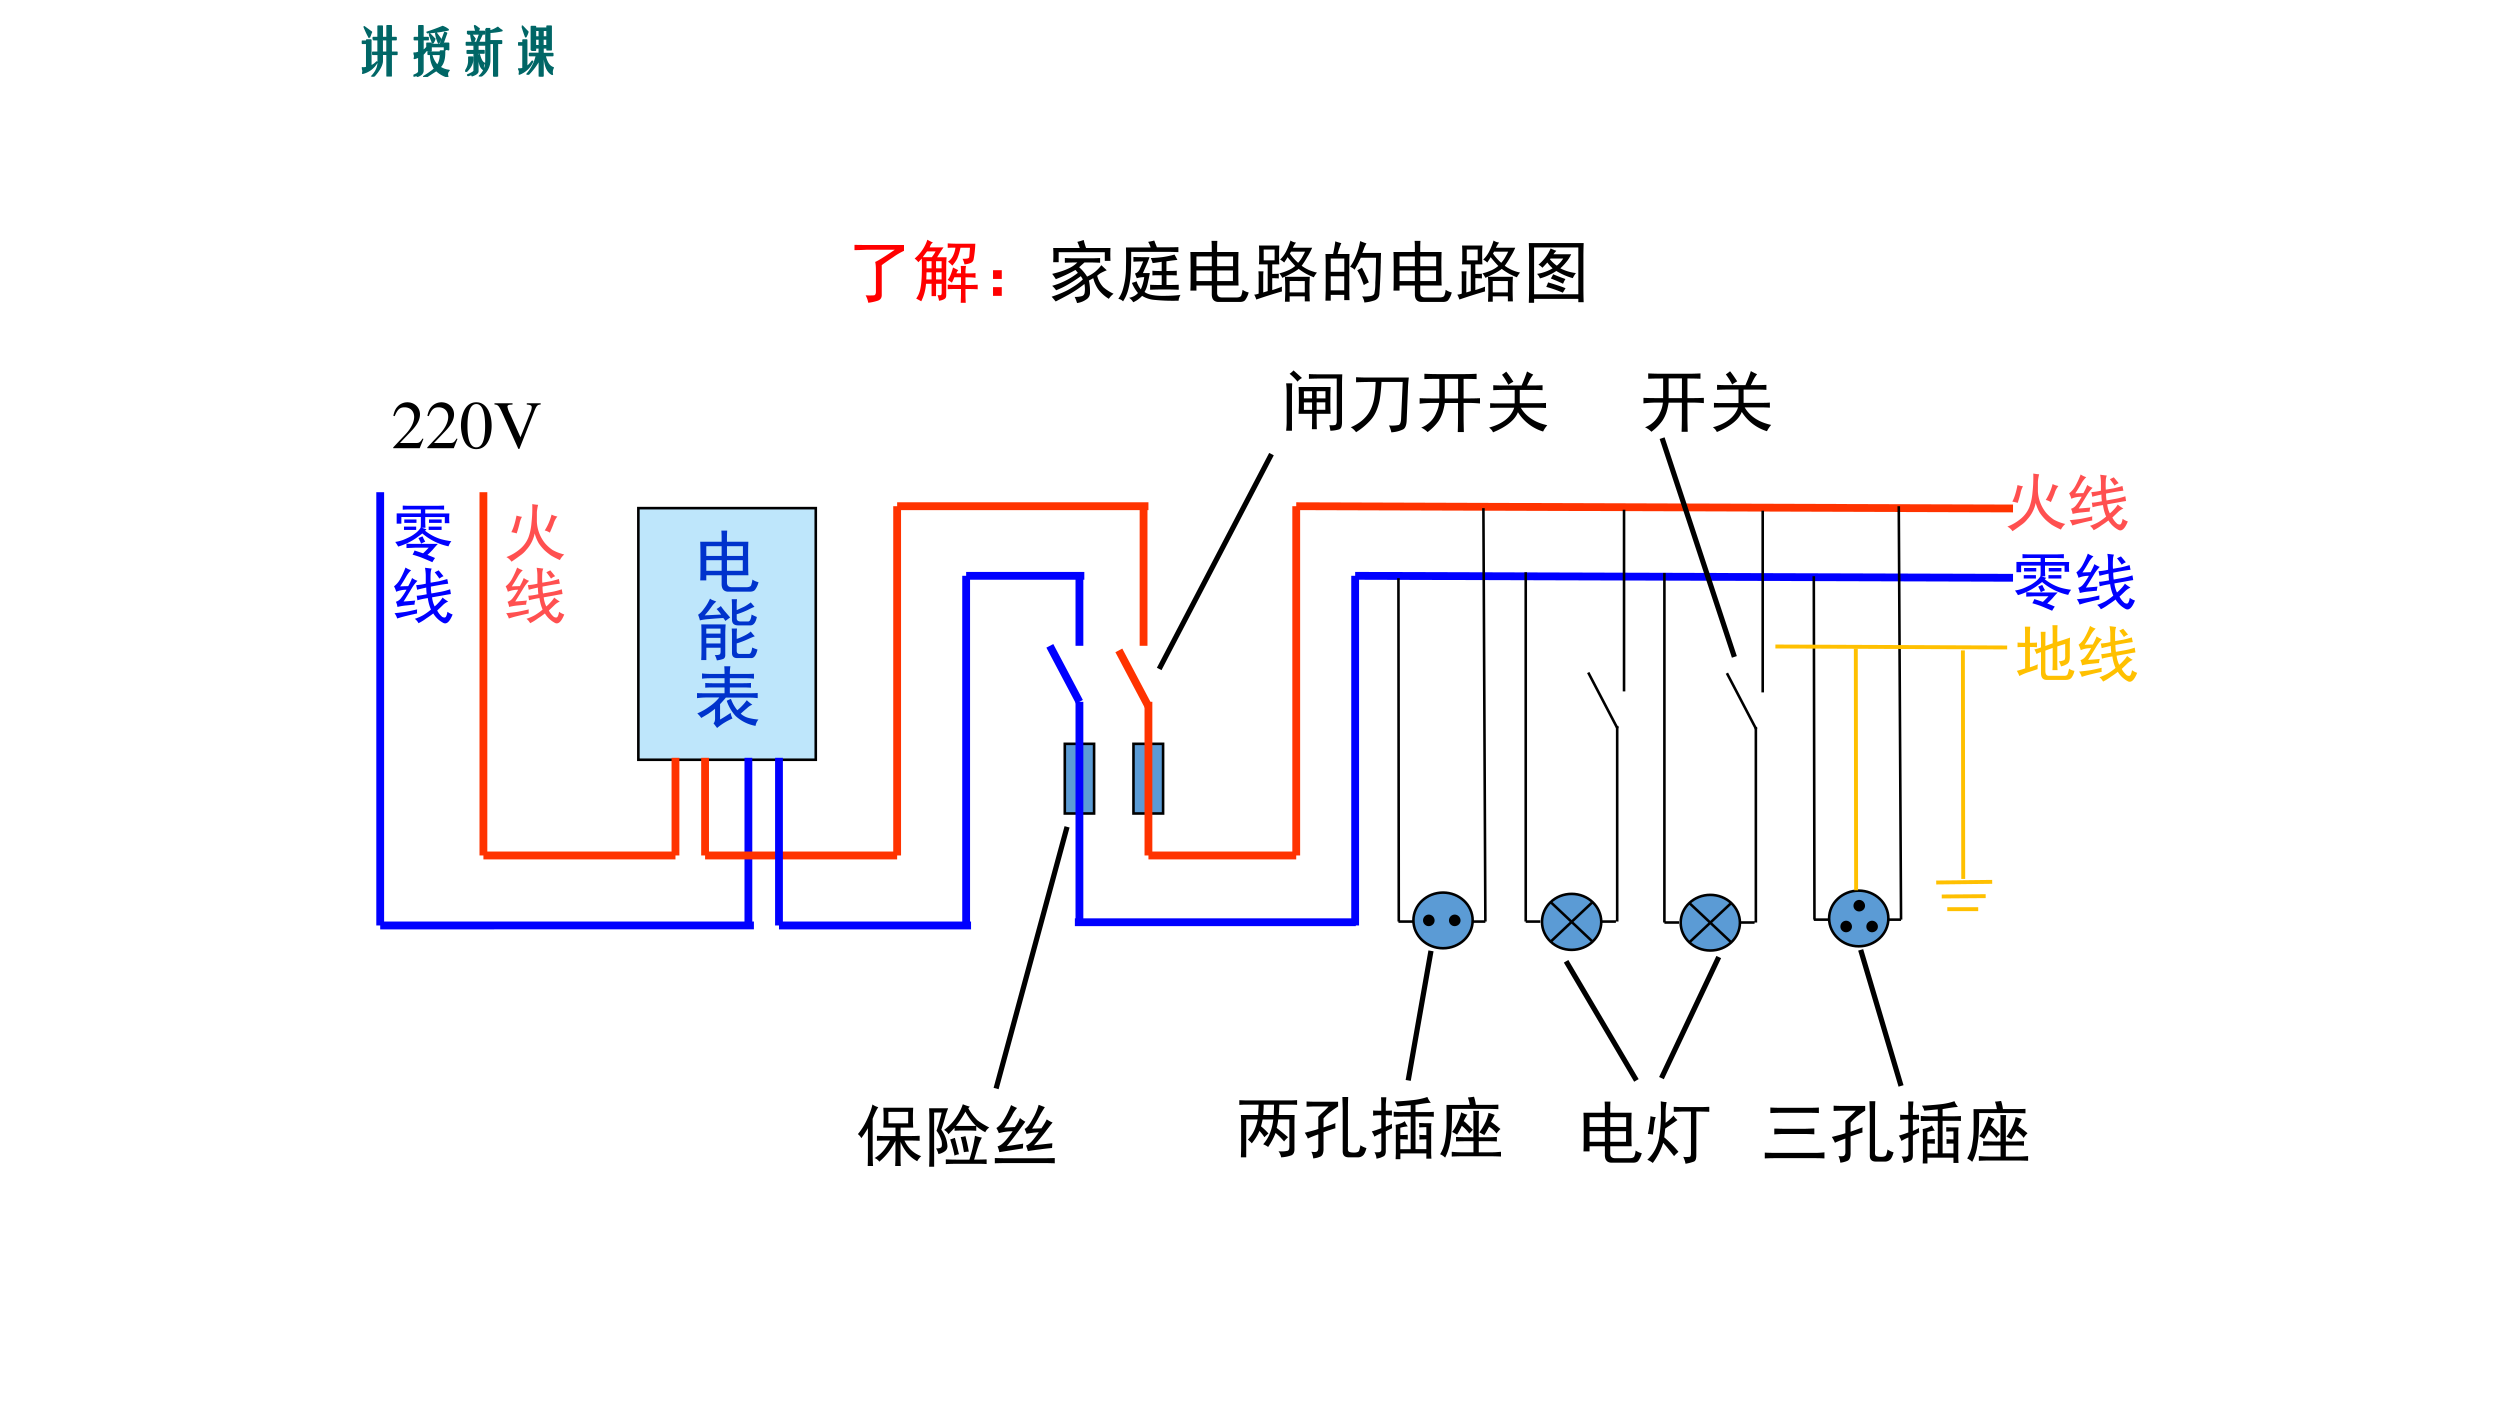 <svg xmlns="http://www.w3.org/2000/svg" xmlns:xlink="http://www.w3.org/1999/xlink" width="1280" height="720" viewBox="0 0 960 540"><rect x="0" y="0" width="960" height="540" fill="#333333" stroke="none"/><g data-name="P"><clipPath id="a"><path fill-rule="evenodd" d="M0 540h960V0H0Z"/></clipPath><g clip-path="url(#a)"><path fill="#fff" fill-rule="evenodd" d="M0 540h960V0H0Z"/></g></g><path fill="none" stroke="#00f" stroke-linejoin="round" stroke-width="3" d="M146 189v166.37" data-name="P"/><path fill="none" stroke="#f30" stroke-linejoin="round" stroke-width="3" d="M185.63 189v139.5" data-name="P"/><g data-name="P"><path fill="#bee6fb" fill-rule="evenodd" d="M245.13 291.75h68.125v-96.625H245.13Z"/><path fill="none" stroke="#000" stroke-miterlimit="8" d="M245.13 291.75h68.125v-96.625H245.13Z"/></g><path fill="none" stroke="#f30" stroke-linejoin="round" stroke-width="3" d="M185.63 328.5h73.75" data-name="P"/><path fill="none" stroke="#00f" stroke-linejoin="round" stroke-width="3" d="m146 355.38 143.5-.01M287.38 291v64.37" data-name="P"/><path fill="none" stroke="#f30" stroke-linejoin="round" stroke-width="3" d="M259.38 291v37.5M270.75 291v37.5M270.75 328.5h73.75M344.5 194.38V328.5M344.5 194.38H441" data-name="P"/><path fill="none" stroke="#00f" stroke-linejoin="round" stroke-width="3" d="M299.13 291v64.37M299.13 355.38h73.75M371 221.12v134.25M371 221.12l45.38.01M414.5 221.12V248" data-name="P"/><path fill="none" stroke="#f30" stroke-linejoin="round" stroke-width="3" d="M439.13 194.38V248" data-name="P"/><g data-name="P"><path fill="#5b9bd5" fill-rule="evenodd" d="M408.88 312.38h11.25v-26.75h-11.25Z"/><path fill="none" stroke="#000" stroke-miterlimit="8" d="M408.88 312.38h11.25v-26.75h-11.25Z"/></g><g data-name="P"><path fill="#5b9bd5" fill-rule="evenodd" d="M435.25 312.38h11.375v-26.75H435.25Z"/><path fill="none" stroke="#000" stroke-miterlimit="8" d="M435.25 312.38h11.375v-26.75H435.25Z"/></g><path fill="none" stroke="#00f" stroke-linejoin="round" stroke-width="3" d="M414.5 269.5v85.87" data-name="P"/><path fill="none" stroke="#f30" stroke-linejoin="round" stroke-width="3" d="M441 269.5v59" data-name="P"/><path fill="none" stroke="#00f" stroke-linejoin="round" stroke-width="3" d="M412.75 354.13h107.88" data-name="P"/><path fill="none" stroke="#f30" stroke-linejoin="round" stroke-width="3" d="M441 328.5h56.75M497.75 194.38V328.5" data-name="P"/><path fill="none" stroke="#00f" stroke-linejoin="round" stroke-width="3" d="M520.38 221.12v134.25" data-name="P"/><path fill="none" stroke="#f30" stroke-linejoin="round" stroke-width="3" d="m497.75 194.38 275.25.87" data-name="P"/><path fill="none" stroke="#00f" stroke-linejoin="round" stroke-width="3" d="m520.38 221.12 252.62.75" data-name="P"/><path fill="none" stroke="#000" stroke-linejoin="round" d="m537 222 .13 131.87M569.63 195.13l.75 158.74M564.75 353.88h5.63M537 353.88h5.63" data-name="P"/><g data-name="P"><path fill="#5b9bd5" fill-rule="evenodd" d="M542.75 353.44c0-5.91 5.09-10.69 11.38-10.69 6.28 0 11.37 4.78 11.37 10.69 0 5.9-5.09 10.69-11.37 10.69-6.29 0-11.38-4.79-11.38-10.69Z"/><path fill="none" stroke="#000" stroke-linejoin="round" d="M542.75 353.44c0-5.91 5.09-10.69 11.38-10.69 6.28 0 11.37 4.78 11.37 10.69 0 5.9-5.09 10.69-11.37 10.69-6.29 0-11.38-4.79-11.38-10.69Z"/></g><path fill="none" stroke="#000" stroke-linejoin="round" d="M585.88 219.75v134.12M623.63 195.75v69.75M621 278.75v75.13M585.88 353.88h5.62M614.88 353.88h5.62" data-name="P"/><g data-name="P"><path fill="#5b9bd5" fill-rule="evenodd" d="M592.13 354c0-5.94 5.09-10.75 11.37-10.75 6.28 0 11.38 4.81 11.38 10.75s-5.1 10.75-11.38 10.75c-6.28 0-11.37-4.81-11.37-10.75Z"/><path fill="none" stroke="#000" stroke-linejoin="round" d="m595.46 346.4 16.08 15.2m0-15.2-16.08 15.2M592.13 354c0-5.94 5.09-10.75 11.37-10.75 6.28 0 11.38 4.81 11.38 10.75s-5.1 10.75-11.38 10.75c-6.28 0-11.37-4.81-11.37-10.75Z"/></g><path fill="none" stroke="#00f" stroke-linejoin="round" stroke-width="3" d="M414.5 269.5 403.13 248" data-name="P"/><path fill="none" stroke="#f30" stroke-linejoin="round" stroke-width="3" d="m441 271.25-11.37-21.5" data-name="P"/><path fill="none" stroke="#000" stroke-linejoin="round" d="m621.13 279.75-11.25-21.5" data-name="P"/><g data-name="P"><symbol id="b"><path d="M.055.111A.056.056 0 0 1 0 .054C0 .025.025 0 .054 0c.031 0 .057.024.057.054a.057.057 0 0 1-.056.057Z"/></symbol><use xlink:href="#b" transform="matrix(39.984 0 0 -39.984 546.449 355.64)"/><use xlink:href="#b" transform="matrix(39.984 0 0 -39.984 556.409 355.64)"/><symbol id="c"><path d="M-2147483500-2147483500Z"/></symbol><use xlink:href="#c" transform="matrix(39.984 0 0 -39.984 85864980000 -85864980000)"/></g><g data-name="P"><symbol id="d"><path d="M.73.852V.766A.98.98 0 0 1 .57.672 3.396 3.396 0 0 1 .402.555V.109C.4.065.376.038.332.027A.709.709 0 0 0 .203 0a.351.351 0 0 1-.039.11.922.922 0 0 1 .125 0c.018.005.027.023.027.054v.313c0 .06-.004.101-.011.125.044.018.14.078.289.18H.18A4.322 4.322 0 0 0 0 .776v.078L.14.852h.59Z"/></symbol><symbol id="e"><path d="M.27.887C.249.877.233.853.223.817h.203A2.931 2.931 0 0 1 .332.671h.14A1.57 1.57 0 0 1 .466.516V.113c0-.031-.01-.05-.028-.058A.198.198 0 0 0 .36.03a.425.425 0 0 1-.023.082h.047c.01.003.015.016.015.04V.28H.316V.098H.25V.28H.168a.688.688 0 0 0-.07-.258 1.933 1.933 0 0 1-.075.04C.05.099.07.143.082.195.095.25.102.32.105.402c.003.084.003.167 0 .25a1.34 1.34 0 0 0-.05-.054A.272.272 0 0 1 0 .652.605.605 0 0 1 .188.93.758.758 0 0 1 .27.888M.645.48A.084.084 0 0 1 .617.434h.067A.96.96 0 0 1 .68.543h.078A.552.552 0 0 1 .75.433h.055c.039 0 .07.002.093.005v-.07a.667.667 0 0 1-.101.007H.75V.262h.027c.05 0 .1.001.153.004V.199a2.9 2.9 0 0 1-.153.004H.75V.137C.75.1.751.055.754 0H.68c.002.055.004.1.004.137v.066H.598A1.93 1.93 0 0 1 .488.2v.067a1.65 1.65 0 0 1 .11-.004h.086v.113H.586A.848.848 0 0 0 .55.297.546.546 0 0 0 .488.34c.019.02.034.048.047.082A.841.841 0 0 1 .566.52L.645.48m.09.086a.304.304 0 0 1-.028.082.43.43 0 0 1 .066.004c.019.003.03.01.032.024.002.013.006.058.011.136h-.14a.824.824 0 0 0-.047-.16.53.53 0 0 0-.074-.105.272.272 0 0 1-.063.058c.029.021.052.047.07.079a.397.397 0 0 1 .04.128C.57.813.532.813.488.81v.066A1.83 1.83 0 0 1 .602.871h.293A1.557 1.557 0 0 0 .87.641.071.071 0 0 0 .824.586a.304.304 0 0 0-.09-.02m-.48.106c.02.026.039.055.055.086H.184A3.268 3.268 0 0 1 .12.672h.133M.398.344v.105H.316V.344h.082m0 .164v.105H.316V.508h.082M.25.344v.105H.176L.172.344H.25m0 .164v.105H.176V.508H.25Z"/></symbol><symbol id="f"><path d="M0 .379h.129V.25H0v.129m0-.25h.129V0H0v.129Z"/></symbol><use xlink:href="#d" fill="red" transform="matrix(26.04 0 0 -26.04 328.124 116.265)"/><use xlink:href="#e" fill="red" transform="matrix(26.04 0 0 -26.04 351.214 116.265)"/><use xlink:href="#f" fill="red" transform="matrix(26.04 0 0 -26.04 381.322 113.62)"/><symbol id="g"><path d="M.484.281a1.66 1.66 0 0 0-.238-.16A7.682 7.682 0 0 0 .06.023C.038.05.019.073 0 .093.128.136.228.18.3.228a.806.806 0 0 1 .16.12.366.366 0 0 1-.03.048A2.152 2.152 0 0 0 .215.258a1.147 1.147 0 0 0-.149-.07.368.368 0 0 1-.058.066 1.08 1.08 0 0 1 .379.191L.352.488a2.203 2.203 0 0 0-.29-.136.71.71 0 0 1-.054.078c.107.026.189.053.246.082a.43.43 0 0 1 .125.086H.324C.288.598.244.596.195.594v.07C.245.661.288.66.325.66H.59c.034 0 .075.001.125.004v-.07C.665.596.624.598.59.598H.484a9.485 9.485 0 0 1-.078-.07A.622.622 0 0 0 .523.39a.506.506 0 0 1 .21.168l.08-.075A.817.817 0 0 1 .73.445.263.263 0 0 1 .672.402a.374.374 0 0 1 .09-.168.616.616 0 0 1 .152-.097.275.275 0 0 1-.07-.075.552.552 0 0 0-.16.145.51.51 0 0 0-.07.16A.755.755 0 0 0 .55.332.764.764 0 0 0 .566.156.115.115 0 0 0 .508.051.302.302 0 0 0 .375 0 .588.588 0 0 1 .34.09a.38.38 0 0 1 .105.012c.026.007.04.027.043.058a.39.39 0 0 1-.004.121M.473.93A.97.97 0 0 1 .508.812h.36a1.697 1.697 0 0 1 0-.19H.784V.75h-.68V.602H.023a1.781 1.781 0 0 1 0 .21h.391a.588.588 0 0 1-.035.09.803.803 0 0 1 .094.028Z"/></symbol><symbol id="h"><path d="M.46.664a1.321 1.321 0 0 0-.042-.11L.363.43h.102A3.566 3.566 0 0 0 .434.28.405.405 0 0 0 .387.152C.43.116.516.096.64.094c.127 0 .22.005.277.015C.898.073.888.044.891.023a2.7 2.7 0 0 0-.36.012.416.416 0 0 0-.18.059A.377.377 0 0 0 .22 0 .218.218 0 0 1 .16.066c.055.01.098.034.13.07a.594.594 0 0 0-.09.15.371.371 0 0 1 .07.023A.343.343 0 0 1 .332.19a.652.652 0 0 1 .05.18.343.343 0 0 1-.109-.016l-.027.07C.275.432.296.45.313.48c.015.032.033.072.054.122C.323.602.275.6.223.598v.07C.27.665.349.664.46.664M.57.81h.136c.052 0 .112 0 .18.003V.739a4.521 4.521 0 0 1-.168.004H.19C.191.568.187.447.18.38a1.105 1.105 0 0 0-.035-.2A.585.585 0 0 0 .07.013.12.12 0 0 1 0 .05c.029.041.05.083.063.125a1.117 1.117 0 0 1 .05.344 5.23 5.23 0 0 1 0 .289h.364A.325.325 0 0 1 .44.89c.026.005.056.011.09.02l.04-.102m.3-.184a2.992 2.992 0 0 1-.16-.02V.461c.073 0 .124.001.152.004v-.07C.835.397.783.398.711.398V.254c.068 0 .128.001.18.004V.184a4.66 4.66 0 0 1-.422 0v.074C.523.255.58.254.64.254v.144c-.068 0-.114 0-.137-.003v.07A1.44 1.44 0 0 1 .64.46v.137a3.3 3.3 0 0 0-.133-.02A1.35 1.35 0 0 1 .48.652C.553.655.616.66.668.668c.055.008.108.02.16.035C.844.677.858.651.871.625Z"/></symbol><symbol id="i"><path d="M.86.143A.31.31 0 0 0 .808.03C.793.012.767.003.73.003H.426C.356 0 .319.035.316.108v.137H.09V.17H0c.003.026.004.115.004.27 0 .153-.001.253-.004.3h.316c0 .07 0 .125-.004.164h.086A2.408 2.408 0 0 1 .395.74H.71A4.625 4.625 0 0 1 .707.499c0-.12.001-.205.004-.254H.395V.139c0-.047.024-.07.074-.07h.207c.041 0 .066.01.074.027a.353.353 0 0 1 .02.086.255.255 0 0 1 .09-.039M.628.311v.156H.395V.311h.234m-.313 0v.156H.09V.311h.226M.63.53v.144H.395V.53h.234m-.313 0v.144H.09V.53h.226Z"/></symbol><symbol id="j"><path d="M.41.152a7.267 7.267 0 0 1-.379-.12A.327.327 0 0 1 0 .104a.226.226 0 0 1 .066.016v.246c0 .021 0 .048-.004.082h.075A.989.989 0 0 1 .133.348V.137c.018.005.04.011.066.02V.55H.07c.003.026.004.071.004.136C.074.756.073.802.07.829h.301a1.757 1.757 0 0 1-.004-.14C.367.625.368.579.371.55H.266V.41c.03 0 .063 0 .097.003v-.07a1.275 1.275 0 0 1-.097.004V.172c.023.005.071.022.144.05a.316.316 0 0 1 0-.07m.207.72A.367.367 0 0 1 .57.796h.285a.927.927 0 0 0-.074-.14A1.16 1.16 0 0 0 .7.53.568.568 0 0 1 .926.43.41.41 0 0 1 .879.36C.848.371.81.39.769.41a.947.947 0 0 0-.113.074.695.695 0 0 0-.113-.07A2.005 2.005 0 0 0 .414.352a.263.263 0 0 1-.043.066c.034.008.073.02.117.039a.438.438 0 0 1 .117.07 2.005 2.005 0 0 0-.113.13.824.824 0 0 0-.05-.079.263.263 0 0 1-.06.043.455.455 0 0 1 .087.117c.028.055.05.11.066.164a.19.19 0 0 1 .082-.03M.82.366a2.747 2.747 0 0 1-.004-.18C.816.104.818.044.82.005H.746v.074H.523V0h-.07a3.413 3.413 0 0 1 0 .367H.82M.746.137v.168H.523V.137h.223M.301.609v.16H.14V.61H.3m.226.102A.725.725 0 0 1 .648.574a.42.42 0 0 1 .055.074C.724.685.74.715.75.738H.543L.527.711Z"/></symbol><symbol id="k"><path d="M.234.875A.936.936 0 0 1 .18.715h.175A2.957 2.957 0 0 1 .352.547V.203c0-.039 0-.095.003-.168H.277v.078H.078V.027H0l.004.157v.359c0 .07-.001.128-.004.172h.113c.013.06.024.122.032.187a.788.788 0 0 1 .09-.027M.815.578a8.084 8.084 0 0 0-.02-.453.105.105 0 0 0-.073-.094A.623.623 0 0 0 .574 0 .196.196 0 0 1 .54.09.561.561 0 0 1 .66.094C.691.099.71.11.72.129a.646.646 0 0 1 .015.16C.74.378.744.501.746.66H.52C.499.61.469.552.43.484a.195.195 0 0 1-.067.043.65.65 0 0 1 .067.114 1.043 1.043 0 0 1 .082.265.906.906 0 0 1 .093-.035.443.443 0 0 1-.035-.07.782.782 0 0 0-.027-.07H.82A3.217 3.217 0 0 1 .816.577M.277.18v.207H.078V.18h.2m0 .273v.195h-.2V.453h.2M.585.418C.602.387.62.346.64.297a.728.728 0 0 1-.075-.04C.548.308.531.35.516.384a.565.565 0 0 1-.047.09l.07.039.047-.094Z"/></symbol><symbol id="l"><path d="M.809.879A5.408 5.408 0 0 1 .805.664V.246c0-.08.001-.16.004-.238H.73v.05H.078V0H0c.003.08.004.164.004.25v.414C.004.74.003.811 0 .88h.809M.73.125v.691H.078V.125H.73m-.324.64a.403.403 0 0 1-.043-.05h.262a.555.555 0 0 0-.05-.086.827.827 0 0 0-.11-.121.669.669 0 0 1 .23-.07.444.444 0 0 1-.047-.075.953.953 0 0 0-.242.106.845.845 0 0 0-.242-.11.17.17 0 0 1-.043.067c.083.013.16.04.23.082a.526.526 0 0 0-.078.086A2.05 2.05 0 0 0 .2.516a.194.194 0 0 1-.058.046.62.62 0 0 1 .18.239.656.656 0 0 1 .085-.035M.286.3C.4.267.485.238.542.215a1.498 1.498 0 0 1-.04-.067 1.673 1.673 0 0 1-.245.086c.01.021.02.043.027.067M.36.42a3.46 3.46 0 0 1 .18-.07.443.443 0 0 1-.035-.07 2.066 2.066 0 0 1-.18.078C.337.378.35.4.36.422M.313.64A.52.52 0 0 1 .413.547a.417.417 0 0 1 .094.105H.32L.312.641Z"/></symbol><use xlink:href="#g" transform="matrix(26.04 0 0 -26.04 403.822 116.366)"/><use xlink:href="#h" transform="matrix(26.04 0 0 -26.04 429.427 116.061)"/><use xlink:href="#i" transform="matrix(26.04 0 0 -26.04 457.094 116.027)"/><use xlink:href="#j" transform="matrix(26.04 0 0 -26.04 481.609 115.858)"/><use xlink:href="#k" transform="matrix(26.04 0 0 -26.04 508.971 116.163)"/><use xlink:href="#i" transform="matrix(26.04 0 0 -26.04 535.084 116.027)"/><use xlink:href="#j" transform="matrix(26.04 0 0 -26.04 559.598 115.858)"/><use xlink:href="#l" transform="matrix(26.04 0 0 -26.04 587.063 116.265)"/><symbol id="m"><path d="M-2147483500-2147483500Z"/></symbol><use xlink:href="#m" transform="matrix(26.04 0 0 -26.04 55920474000 -55920474000)"/></g><g data-name="P"><symbol id="n"><path d="M.445.137.432.142C.395.084.384.077.337.076H.098l.168.176c.089.093.128.169.128.247 0 .1-.081.177-.185.177A.195.195 0 0 1 .065.614C.033.58.018.548.001.477L.022.472c.04.098.075.13.145.13.085 0 .141-.057.141-.141C.308.382.262.29.178.201L0 .012V0h.39l.055.137Z"/></symbol><symbol id="o"><path d="M.23.69A.18.18 0 0 1 .096.638C.038.582 0 .467 0 .35 0 .24.033.124.08.068A.186.186 0 0 1 .226 0c.051 0 .094.017.13.052.058.055.096.171.096.292C.452.549.361.69.23.69M.227.664C.311.664.356.551.356.342.356.133.312.026.226.026c-.086 0-.13.107-.13.315 0 .213.045.323.131.323Z"/></symbol><symbol id="p"><path d="M.681.673H.476V.654C.531.65.549.64.549.612A.23.23 0 0 0 .53.539L.383.172.232.51a.367.367 0 0 0-.041.111c0 .02.014.029.046.031l.029.002v.019H0V.654C.049.652.063.638.106.549L.352 0h.015l.222.561c.033.079.044.09.092.093v.019Z"/></symbol><use xlink:href="#n" transform="matrix(26.064 0 0 -26.064 151.002 172.1)"/><use xlink:href="#n" transform="matrix(26.064 0 0 -26.064 164.082 172.1)"/><use xlink:href="#o" transform="matrix(26.064 0 0 -26.064 177.006 172.465)"/><use xlink:href="#p" transform="matrix(26.064 0 0 -26.064 189.877 172.387)"/><use xlink:href="#c" transform="matrix(26.064 0 0 -26.064 55972009000 -55972009000)"/></g><g data-name="P"><symbol id="q"><path d="M.508.91a.619.619 0 0 1-.02-.12V.636a.595.595 0 0 1 .13-.34.628.628 0 0 1 .124-.11.711.711 0 0 1 .184-.07.293.293 0 0 1-.07-.09C.797.053.75.078.71.102.674.128.64.155.609.184a.775.775 0 0 0-.09.109.618.618 0 0 0-.066.16A.548.548 0 0 0 .32.191.443.443 0 0 0 .22.098 3.881 3.881 0 0 0 .082 0 .229.229 0 0 1 0 .074a.747.747 0 0 1 .219.13.467.467 0 0 1 .133.183c.026.07.043.15.05.238.01.091.015.19.012.297A.92.92 0 0 1 .508.91M.816.723A.335.335 0 0 1 .754.605a2.134 2.134 0 0 0-.059-.14A.26.26 0 0 1 .613.5a.863.863 0 0 1 .11.254.328.328 0 0 1 .093-.031M.25.719a.351.351 0 0 1-.04-.11A1.779 1.779 0 0 0 .165.453a.7.7 0 0 1-.086.02.658.658 0 0 1 .043.105c.016.05.029.103.04.16A.526.526 0 0 1 .25.718Z"/></symbol><symbol id="r"><path d="M.508.777c0 .04-.004.082-.012.13L.602.894A.224.224 0 0 1 .586.816a1.376 1.376 0 0 1 0-.148l.133.023a2.5 2.5 0 0 1 .133.036L.867.652A2.877 2.877 0 0 1 .73.632L.59.606C.59.564.592.527.598.496L.75.523c.052.01.102.024.148.04L.91.487A4.691 4.691 0 0 1 .762.461L.609.434A.44.44 0 0 1 .65.289c.023.018.045.04.066.063C.738.375.759.4.777.43a.578.578 0 0 1 .09-.063.282.282 0 0 1-.082-.054 4.915 4.915 0 0 0-.094-.09A.329.329 0 0 1 .773.12C.8.108.818.108.828.121c.01.013.02.04.027.082A.273.273 0 0 1 .938.16C.892.046.845 0 .792.023a.413.413 0 0 0-.164.153 1.421 1.421 0 0 0-.11-.078A.799.799 0 0 0 .392.02a.212.212 0 0 1-.059.07.806.806 0 0 1 .133.058.9.9 0 0 1 .125.09.696.696 0 0 0-.05.184A1.236 1.236 0 0 1 .374.387L.363.46c.032 0 .085.008.16.023A.874.874 0 0 0 .516.59 2.437 2.437 0 0 1 .37.555L.355.629a.94.94 0 0 1 .153.023v.125m-.235.09A.43.43 0 0 1 .195.766 2.531 2.531 0 0 0 .098.609C.16.612.203.613.227.613c.023.04.044.082.062.13A.332.332 0 0 1 .375.698.648.648 0 0 1 .293.594a9.276 9.276 0 0 0-.14-.227c.07.005.132.01.187.016A.238.238 0 0 1 .328.316C.31.316.27.312.207.305A.9.9 0 0 1 .055.28.262.262 0 0 1 .03.363a.16.16 0 0 1 .086.063C.143.46.171.503.2.555A.399.399 0 0 1 .035.523.399.399 0 0 1 0 .61a.361.361 0 0 1 .098.114c.03.054.06.117.086.187a.319.319 0 0 1 .09-.043M.37.242a.277.277 0 0 1 0-.066 3.816 3.816 0 0 1-.176-.04A1.604 1.604 0 0 1 .051.095.266.266 0 0 1 .008.18C.08.188.137.194.176.2.215.206.28.22.37.241m.356.492a1.198 1.198 0 0 1-.075.102l.063.031.078-.094A.235.235 0 0 1 .727.734Z"/></symbol><use xlink:href="#q" fill="#ff5050" transform="matrix(24 0 0 -24 194.451 215.698)"/><use xlink:href="#r" fill="#ff5050" transform="matrix(24 0 0 -24 194.17 239.791)"/><symbol id="s"><path d="M-2147483500-2147483500Z"/></symbol><use xlink:href="#s" fill="#ff5050" transform="matrix(0 24 24 0 51539605000 51539605000)"/></g><g data-name="P"><symbol id="t"><path d="M.477.504A.77.77 0 0 1 .727.37C.779.355.836.344.898.336A.29.29 0 0 1 .852.254.928.928 0 0 0 .434.46 4.332 4.332 0 0 0 .34.39.996.996 0 0 0 .047.25.549.549 0 0 1 0 .324c.05.008.094.02.133.035.039.016.075.033.11.051.033.018.064.04.093.063a.33.33 0 0 1 .07.078C.41.579.41.612.41.648v.075H.098V.617H.023v.164H.41v.063H.227C.19.844.155.842.12.84v.066C.155.904.19.902.223.902h.449l.11.004V.84a2.4 2.4 0 0 1-.134.004H.48V.78h.387a.785.785 0 0 1 0-.156H.793v.098H.48V.648C.48.62.482.588.484.551H.426A.854.854 0 0 1 .5.527L.477.504M.309.187C.355.172.4.158.445.142c.016.013.046.043.09.09H.312C.269.23.225.228.18.226v.07C.224.294.268.293.313.293h.37A1.85 1.85 0 0 1 .599.199 1.194 1.194 0 0 0 .516.117a3.684 3.684 0 0 0 .121-.05A.58.58 0 0 1 .594 0 5.39 5.39 0 0 1 .41.078a2.455 2.455 0 0 1-.133.043.31.31 0 0 1 .032.067m.433.328H.535V.57h.207V.516m0 .113H.54v.055h.203V.629m-.402 0H.145v.055H.34V.629M.336.516H.14V.57h.195V.516M.434.414a.135.135 0 0 0 .02-.039A.822.822 0 0 0 .48.328.538.538 0 0 1 .414.297a.953.953 0 0 1-.043.09c.029.01.05.02.063.027Z"/></symbol><use xlink:href="#t" fill="#00f" transform="matrix(24 0 0 -24 151.769 215.885)"/><use xlink:href="#r" fill="#00f" transform="matrix(24 0 0 -24 151.3 239.791)"/><use xlink:href="#s" fill="#00f" transform="matrix(0 24 24 0 51539605000 51539605000)"/></g><g fill="#ff5050" data-name="P"><use xlink:href="#q" transform="matrix(24.024 0 0 -24.024 770.832 203.99)"/><use xlink:href="#r" transform="matrix(24.024 0 0 -24.024 794.55 204.084)"/><use xlink:href="#c" transform="matrix(24.024 0 0 -24.024 51591145000 -51591145000)"/></g><g fill="#00f" data-name="P"><use xlink:href="#t" transform="matrix(24 0 0 -24 773.759 234.535)"/><use xlink:href="#r" transform="matrix(24 0 0 -24 797.314 234.441)"/><use xlink:href="#c" transform="matrix(24 0 0 -24 51539605000 -51539605000)"/></g><path fill="none" stroke="#000" stroke-linejoin="round" stroke-width="2" d="m638.25 168.25 27.75 84" data-name="P"/><g data-name="P"><symbol id="u"><path d="M.246.078c.047 0 .073.005.078.016.005.008.008.02.008.039v.054h-.21V.005H.046C.049.056.05.103.05.144v.262C.05.453.049.495.047.531h.36A1.949 1.949 0 0 1 .401.402V.074C.4.046.388.027.367.02A.432.432 0 0 0 .277 0a.305.305 0 0 1-.03.078m.589.277A.947.947 0 0 1 .742.316 1.401 1.401 0 0 0 .57.25V.14C.57.11.585.095.613.095h.14C.776.099.79.132.798.19c.02-.01.047-.02.078-.03C.857.076.827.034.785.034h-.21C.524.035.5.06.5.11v.254C.5.403.499.438.496.47h.078A1.228 1.228 0 0 1 .57.367v-.05c.026.007.06.022.102.042.044.021.08.043.105.067a.685.685 0 0 1 .059-.07M.57.741.676.79C.71.807.743.83.777.855L.832.79A1.057 1.057 0 0 1 .73.742 1.282 1.282 0 0 0 .57.68V.62C.57.59.59.574.625.574h.113c.026 0 .043.034.051.102A1.03 1.03 0 0 1 .867.64C.85.557.817.516.77.516H.594C.53.516.5.544.5.602V.8C.5.832.499.866.496.902h.078A1.013 1.013 0 0 1 .57.79V.742M.402.582a.35.35 0 0 1-.03.043A7.37 7.37 0 0 1 .155.609.805.805 0 0 1 .027.59.504.504 0 0 1 0 .673a.287.287 0 0 1 .082.082c.04.05.07.101.094.156A.138.138 0 0 1 .219.887a.659.659 0 0 0 .05-.02.35.35 0 0 1-.066-.07A1.494 1.494 0 0 0 .098.664L.34.676a.909.909 0 0 1-.067.082c.019.01.04.025.063.043.02-.029.04-.055.059-.078l.078-.09-.07-.051M.331.25v.082h-.21V.25h.21m0 .145v.074h-.21V.395h.21Z"/></symbol><symbol id="v"><path d="M.406.797C.406.83.405.868.402.91h.09A.702.702 0 0 1 .484.797h.239C.759.797.798.798.84.8V.727a.92.92 0 0 1-.113.007H.484V.66h.192c.041 0 .082.001.12.004v-.07a1.71 1.71 0 0 1-.12.004H.484V.512h.278c.047 0 .09.001.133.004V.44a.98.98 0 0 1-.13.008h-.34A1.53 1.53 0 0 0 .34.352V.125c.047.026.099.059.156.098A.254.254 0 0 1 .523.14.9.9 0 0 1 .296 0L.243.07C.26.082.268.112.266.16v.124A1.375 1.375 0 0 0 .168.211 3.773 3.773 0 0 0 .062.148a.346.346 0 0 1-.058.067.876.876 0 0 1 .183.105.63.63 0 0 1 .141.13H.145C.095.45.047.446 0 .44v.075C.031.513.083.512.156.512h.25v.086H.23A1.25 1.25 0 0 1 .121.594v.07C.163.661.2.66.231.66h.175v.074H.211C.16.734.116.732.074.727v.078C.114.799.165.797.23.797h.176M.5.43A.577.577 0 0 1 .594.262a.764.764 0 0 1 .14.148.536.536 0 0 1 .082-.066.232.232 0 0 1-.078-.051A2.106 2.106 0 0 1 .645.211.275.275 0 0 1 .762.148c.052-.013.1-.02.144-.023A.193.193 0 0 1 .863.031.583.583 0 0 0 .57.176a.62.62 0 0 0-.132.226L.5.43Z"/></symbol><use xlink:href="#i" fill="#03c" transform="matrix(26.04 0 0 -26.04 268.875 227.287)"/><use xlink:href="#u" fill="#03c" transform="matrix(26.04 0 0 -26.04 268.06 253.589)"/><use xlink:href="#v" fill="#03c" transform="matrix(26.04 0 0 -26.04 267.654 279.551)"/><use xlink:href="#c" fill="#03c" transform="matrix(0 26.04 26.04 0 55920474000 55920474000)"/></g><path fill="none" stroke="#000" stroke-linejoin="round" stroke-width="2" d="M409.75 317.5 382.5 418" data-name="P"/><g data-name="P"><symbol id="w"><path d="M.816.86a2.385 2.385 0 0 1 0-.294H.63V.441h.117c.07 0 .125.002.164.004V.371a2.705 2.705 0 0 1-.156.004H.687a.471.471 0 0 1 .098-.14.428.428 0 0 1 .149-.09A.295.295 0 0 1 .875.07.506.506 0 0 0 .719.2a.687.687 0 0 0-.09.155V.141C.629.08.63.034.633 0H.55c.002.036.004.08.004.133V.37A.95.95 0 0 0 .316.063a.151.151 0 0 1-.07.054c.091.05.167.136.227.258H.418C.363.375.318.374.281.371v.074a1.84 1.84 0 0 1 .13-.004h.144v.125h-.18a2.197 2.197 0 0 1 0 .293h.441M.301.867A.498.498 0 0 1 .258.79a1.223 1.223 0 0 1-.04-.094V.191C.219.108.22.044.224 0H.145c.002.042.003.104.003.188v.37A1.337 1.337 0 0 0 .051.41.184.184 0 0 1 0 .47c.055.065.1.138.137.219.039.083.065.156.078.218A.265.265 0 0 1 .3.867M.742.63v.168H.45V.629h.293Z"/></symbol><symbol id="x"><path d="M.281.863a1.102 1.102 0 0 1-.047-.14A2.69 2.69 0 0 0 .18.547.455.455 0 0 0 .27.305.09.09 0 0 0 .23.227a.255.255 0 0 0-.093-.04.26.26 0 0 1-.035.083C.15.27.178.279.184.297.19.315.19.342.184.379A.413.413 0 0 1 .109.53c.04.123.064.212.075.27h-.11V0H0c.003.068.004.13.004.188v.5C.004.74.003.797 0 .863h.281m.297 0a.728.728 0 0 1 .137-.18C.762.648.819.613.887.579a.17.17 0 0 1-.059-.07.703.703 0 0 0-.133.09V.53a1.177 1.177 0 0 1-.097.004H.492A1.65 1.65 0 0 1 .375.531v.043A2.99 2.99 0 0 0 .285.48.17.17 0 0 1 .22.543a.776.776 0 0 1 .277.379.677.677 0 0 1 .102-.035L.578.863m.2-.433A.734.734 0 0 1 .722.297C.702.237.683.173.664.105c.068 0 .129.002.184.004V.04a2.261 2.261 0 0 1-.133.004H.402C.337.043.285.042.246.039v.07c.047-.002.1-.004.16-.004h.188a2.01 2.01 0 0 1 .082.352A.704.704 0 0 1 .777.43M.691.602a.922.922 0 0 0-.156.21 1.486 1.486 0 0 0-.14-.21H.69M.535.453C.553.388.57.311.585.223A.379.379 0 0 1 .513.215a1.982 1.982 0 0 1-.047.223c.026.002.05.007.07.015M.38.426.44.184a.196.196 0 0 1-.066-.02c-.01.06-.031.14-.063.238L.38.426Z"/></symbol><symbol id="y"><path d="M.328.816A.462.462 0 0 1 .254.707 2.496 2.496 0 0 0 .14.527c.02 0 .073.003.156.008A.61.61 0 0 1 .37.668.544.544 0 0 1 .45.613a9.243 9.243 0 0 0-.273-.36L.418.29.414.22C.24.193.124.174.066.164A.372.372 0 0 1 .04.25c.055.01.129.085.223.223A.79.79 0 0 1 .059.445.355.355 0 0 1 .023.52.318.318 0 0 1 .13.637c.042.065.078.139.11.222C.261.846.291.832.328.816m.41.012A1.75 1.75 0 0 1 .66.7 2.463 2.463 0 0 0 .55.512a4 4 0 0 1 .137.004c.034.05.06.093.079.132A.362.362 0 0 1 .852.602 3.764 3.764 0 0 1 .742.46 2.515 2.515 0 0 0 .578.266l.27.03-.004-.07A3.065 3.065 0 0 1 .656.204 2.93 2.93 0 0 1 .488.18a1.512 1.512 0 0 1-.027.082c.042.01.104.075.187.195a.881.881 0 0 1-.18-.023C.462.454.452.479.439.508c.036.015.076.065.12.148a.795.795 0 0 1 .087.207L.738.828M.7.074c.065 0 .127.002.184.004V0a3.962 3.962 0 0 1-.18.004H.2C.132.004.065.003 0 0v.078C.065.076.132.074.2.074h.5Z"/></symbol><use xlink:href="#w" transform="matrix(26.04 0 0 -26.04 329.424 447.732)"/><use xlink:href="#x" transform="matrix(26.04 0 0 -26.04 356.786 448.037)"/><use xlink:href="#y" transform="matrix(26.04 0 0 -26.04 382.012 446.714)"/><use xlink:href="#c" transform="matrix(26.04 0 0 -26.04 55920474000 -55920474000)"/></g><g data-name="P"><symbol id="z"><path d="M.184.207a.416.416 0 0 1-.059.055C.198.332.246.43.27.559H.102V0H.023c.003.07.004.132.004.184v.308C.027.526.026.57.023.625h.254l.008.152H.094C.062.777.03.776 0 .773v.07L.09.84h.648C.764.84.802.84.852.844v-.07a1.535 1.535 0 0 1-.11.003H.59C.59.738.587.687.582.625h.234A2.227 2.227 0 0 1 .813.504V.117C.813.073.797.044.77.031A.511.511 0 0 0 .617 0a.219.219 0 0 1-.039.09.391.391 0 0 1 .137.008C.73.105.738.125.738.156V.56H.574A.888.888 0 0 0 .551.434C.624.376.68.33.719.297A.43.43 0 0 1 .66.234.926.926 0 0 1 .535.36a1.014 1.014 0 0 0-.11-.207.293.293 0 0 1-.073.04.57.57 0 0 1 .09.14A.757.757 0 0 1 .5.559H.344A1.538 1.538 0 0 0 .32.457.873.873 0 0 0 .43.352 1.052 1.052 0 0 1 .37.297.69.69 0 0 1 .297.39.698.698 0 0 0 .184.207m.324.418C.51.688.512.738.512.777H.359C.36.738.357.687.352.625h.156Z"/></symbol><symbol id="A"><path d="M.453.445A3.215 3.215 0 0 1 .277.387V.129C.275.074.26.04.23.027A.325.325 0 0 0 .125 0a.28.28 0 0 1-.027.098C.142.092.169.094.18.102c.013.01.02.027.02.05v.203A1.558 1.558 0 0 1 .046.293.453.453 0 0 1 0 .379c.104.026.17.044.2.055v.183C.22.638.242.66.27.684c.026.023.053.05.082.082H.14C.109.766.07.764.027.762V.84C.072.837.11.836.141.836h.351v-.07A1.333 1.333 0 0 1 .375.684.657.657 0 0 1 .277.59V.457C.303.465.362.486.453.52a.351.351 0 0 1 0-.075m.188.461A3.315 3.315 0 0 1 .637.734V.172C.634.135.638.112.648.102.661.092.688.086.727.086c.041 0 .066.01.074.027.008.021.014.048.02.082C.84.18.87.165.91.152.894.092.875.055.854.04A.109.109 0 0 0 .79.016H.65c-.063 0-.093.032-.09.097v.621C.559.781.557.84.555.906H.64Z"/></symbol><symbol id="B"><path d="M.645.629v-.48h.16v.144C.768.293.735.292.703.289v.07C.737.357.771.355.805.355v.118C.763.473.728.47.699.469v.066L.785.531H.88a.662.662 0 0 1-.004-.09v-.34c0-.02.001-.052.004-.093H.805v.078H.422V0h-.07l.003.086V.39c0 .054 0 .093-.003.117a.435.435 0 0 1 .074.02c.02.007.041.019.062.034A.285.285 0 0 1 .531.484a.535.535 0 0 1-.11-.02V.356c.04 0 .076.002.11.004V.29a1.336 1.336 0 0 1-.11.004V.148h.153v.48H.457A4.467 4.467 0 0 0 .324.626v.074C.364.697.401.695.437.695h.137v.102C.514.792.448.785.375.777A.218.218 0 0 1 .34.852c.083.002.173.009.27.02a.925.925 0 0 1 .21.046.316.316 0 0 1 .051-.086C.837.832.761.822.645.801V.695h.18c.03 0 .06.002.09.004V.625a.689.689 0 0 1-.083.004H.645M.14.809C.14.848.139.883.137.914h.078A19.374 19.374 0 0 1 .207.81V.715c.034 0 .064.001.09.004V.645a.993.993 0 0 1-.09.003V.48a.59.59 0 0 1 .09.043A.48.48 0 0 1 .3.457 1.57 1.57 0 0 1 .207.41V.121C.207.077.194.05.168.04A.33.33 0 0 0 .07.008a.2.2 0 0 1-.03.094c.038 0 .064 0 .077.003.016.006.024.017.024.036v.242A.597.597 0 0 1 .039.332.36.36 0 0 1 0 .41C.047.423.094.44.14.457v.191A.567.567 0 0 1 .02.641v.078C.038.716.078.715.14.715v.094Z"/></symbol><symbol id="C"><path d="M.574.691A1.28 1.28 0 0 1 .57.586V.3h.14C.754.3.795.302.837.305V.238C.796.241.756.242.71.242H.57V.078H.75c.042 0 .091.003.148.008v-.07A4.318 4.318 0 0 1 .75.02H.332C.28.02.227.018.172.016v.07A1.73 1.73 0 0 1 .336.078h.156v.164H.395C.342.242.289.241.235.238v.067C.291.302.343.3.39.3h.101v.285C.492.628.491.663.488.69h.086M.5.898a.656.656 0 0 0 .027-.12h.141c.065 0 .129 0 .191.003V.715a4.236 4.236 0 0 1-.175.004H.176A4.67 4.67 0 0 0 .168.383 2.11 2.11 0 0 0 .141.19.695.695 0 0 0 .074 0 .216.216 0 0 1 0 .05a.56.56 0 0 1 .078.227C.086.32.091.368.094.426c.002.06.002.177 0 .351h.344a.56.56 0 0 1-.028.11C.44.889.47.893.5.898M.832.355a.39.39 0 0 1-.11.102 1.51 1.51 0 0 0-.07-.125.69.69 0 0 1-.074.04c.031.04.06.088.086.14a.59.59 0 0 1 .05.148C.75.65.78.64.805.63L.75.527C.773.514.82.48.89.422A.346.346 0 0 1 .833.355m-.43.278A.615.615 0 0 1 .348.539C.374.521.419.478.484.41A1.396 1.396 0 0 1 .43.352a.485.485 0 0 1-.11.117 1.15 1.15 0 0 0-.07-.13.643.643 0 0 1-.074.04c.031.034.058.08.082.137a.844.844 0 0 1 .054.152.308.308 0 0 1 .09-.035Z"/></symbol><use xlink:href="#z" transform="matrix(26.04 0 0 -26.04 475.896 444.426)"/><use xlink:href="#A" transform="matrix(26.04 0 0 -26.04 501.02 444.833)"/><use xlink:href="#B" transform="matrix(26.04 0 0 -26.04 526.755 445.138)"/><use xlink:href="#C" transform="matrix(26.04 0 0 -26.04 552.999 444.528)"/><use xlink:href="#c" transform="matrix(26.04 0 0 -26.04 55920474000 -55920474000)"/></g><path fill="none" stroke="#000" stroke-linejoin="round" stroke-width="2" d="m549.5 365.13-8.75 49.75M601.38 369.13l27 45.75M660 367.5 638 414" data-name="P"/><g data-name="P"><symbol id="D"><path d="M.445.645A8.782 8.782 0 0 0 .265.52 17.93 17.93 0 0 0 .25.39 1.1 1.1 0 0 0 .348.298 1.35 1.35 0 0 0 .46.176.498.498 0 0 1 .395.113a3.996 3.996 0 0 1-.16.196A1.014 1.014 0 0 0 .081.012.355.355 0 0 1 0 .059a.559.559 0 0 1 .176.343c.013.07.02.146.023.227.003.083.003.18 0 .293A.325.325 0 0 1 .285.91.92.92 0 0 1 .27.781V.605C.31.632.35.667.387.711A.24.24 0 0 1 .445.645M.391.84C.448.837.487.836.508.836h.281c.023 0 .065.001.125.004V.766A3.095 3.095 0 0 1 .793.77h-.07V.125C.723.07.71.039.683.031A.71.71 0 0 0 .564 0 .38.38 0 0 1 .53.102a.516.516 0 0 1 .094 0c.013.002.02.02.02.054V.77H.504L.39.766V.84M.125.688A.415.415 0 0 1 .102.586 4.262 4.262 0 0 0 .082.43.495.495 0 0 1 .008.44c.01.042.018.084.023.125.008.045.013.09.016.137A.295.295 0 0 1 .125.688Z"/></symbol><use xlink:href="#i" transform="matrix(26.04 0 0 -26.04 608.045 446.551)"/><use xlink:href="#D" transform="matrix(26.04 0 0 -26.04 632.559 446.89)"/><use xlink:href="#c" transform="matrix(26.04 0 0 -26.04 55920474000 -55920474000)"/></g><path fill="none" stroke="#000" stroke-linejoin="round" stroke-width="2" d="m488.25 174.38-43.12 82.5" data-name="P"/><g data-name="P"><symbol id="E"><path d="M.656.645A2.908 2.908 0 0 1 .652.5V.379C.652.335.654.292.656.25H.45V.195C.45.145.451.09.453.023H.38C.382.09.383.146.383.195V.25h-.2c.003.047.005.09.005.129V.5c0 .044-.002.092-.004.145h.472m.172.187A3.128 3.128 0 0 1 .824.676V.129C.824.064.81.027.777.019A.484.484 0 0 0 .652 0a.508.508 0 0 1-.015.082C.69.079.723.082.73.09.74.1.746.118.746.145V.77H.508C.445.77.388.768.336.766v.07C.388.833.444.832.504.832h.324M.09.699A1.673 1.673 0 0 1 .086.574V0H0c.005.05.008.092.008.129v.426c0 .05-.003.097-.008.144h.09M.578.31v.109H.45v-.11h.13m0 .169v.105h-.13V.477h.13M.382.309v.109H.262v-.11h.12m0 .169v.105h-.12V.477h.12M.169.723A.82.82 0 0 1 .051.84c.02.013.04.03.058.05L.234.778A.192.192 0 0 1 .168.723Z"/></symbol><symbol id="F"><path d="M.824.168C.82.1.801.058.77.043A.466.466 0 0 0 .598 0a.364.364 0 0 1-.035.102.485.485 0 0 1 .144.007c.02.008.033.04.035.094l.024.54H.453A2.544 2.544 0 0 0 .43.502a.772.772 0 0 0-.055-.19.488.488 0 0 0-.11-.16.98.98 0 0 0-.187-.15A.264.264 0 0 1 0 .075a.637.637 0 0 1 .164.098c.05.042.089.088.117.14a.61.61 0 0 1 .063.184c.013.07.02.152.023.246H.25C.195.742.138.741.078.738v.075C.133.81.188.808.246.808h.61A1.726 1.726 0 0 1 .843.64L.824.168Z"/></symbol><symbol id="G"><path d="M.29.785C.21.785.137.784.07.781V.86C.135.857.195.855.25.855h.422C.724.855.78.857.84.86V.781a4.247 4.247 0 0 1-.192.004V.496h.075C.775.496.83.497.89.5V.422C.83.427.775.43.723.43H.648V.219C.648.154.65.08.652 0h-.09c.003.08.004.154.004.219v.21H.371A1.114 1.114 0 0 0 .34.29.53.53 0 0 0 .277.16.759.759 0 0 0 .117 0a.31.31 0 0 1-.094.066.39.39 0 0 1 .223.22c.024.051.037.1.04.144h-.09C.127.43.061.426 0 .418V.5C.065.497.13.496.195.496H.29v.29m.277-.29v.29H.371v-.29h.195Z"/></symbol><symbol id="H"><path d="M.652.852a.514.514 0 0 1-.05-.075L.559.691h.086c.054 0 .102.002.144.004V.621a1.806 1.806 0 0 1-.133.004H.453V.43H.7C.751.43.8.43.84.434V.359a2.134 2.134 0 0 1-.132.004H.469C.547.23.677.145.859.105A.42.42 0 0 1 .797.012a.666.666 0 0 0-.371.285C.382.182.259.083.059 0A.164.164 0 0 1 0 .07c.2.055.324.153.371.293H.164C.104.363.054.362.016.36v.07A1.62 1.62 0 0 1 .148.427h.23v.199H.196C.145.625.102.624.062.621v.074C.103.693.148.691.2.691H.48C.517.775.543.844.56.898A.784.784 0 0 1 .652.852M.254.895C.288.853.323.803.359.746A.367.367 0 0 1 .285.7a.92.92 0 0 1-.094.149.65.65 0 0 1 .063.047Z"/></symbol><use xlink:href="#E" transform="matrix(26.04 0 0 -26.04 493.878 165.41)"/><use xlink:href="#F" transform="matrix(26.04 0 0 -26.04 518.697 166.021)"/><use xlink:href="#G" transform="matrix(26.04 0 0 -26.04 545.144 165.92)"/><use xlink:href="#H" transform="matrix(26.04 0 0 -26.04 571.794 166.021)"/><use xlink:href="#c" transform="matrix(26.04 0 0 -26.04 55920474000 -55920474000)"/></g><path fill="none" stroke="#000" stroke-linejoin="round" d="M639.13 220v134.25M676.88 196.13v69.75M674.25 279.13v75.12M639.13 354.25h5.62M668.13 354.25h5.62" data-name="P"/><g data-name="P"><path fill="#5b9bd5" fill-rule="evenodd" d="M645.38 354.31c0-5.9 5.09-10.68 11.37-10.68 6.28 0 11.38 4.78 11.38 10.68 0 5.91-5.1 10.69-11.38 10.69-6.28 0-11.37-4.78-11.37-10.69Z"/><path fill="none" stroke="#000" stroke-linejoin="round" d="m648.71 346.76 16.08 15.11m0-15.11-16.08 15.11M645.38 354.31c0-5.9 5.09-10.68 11.37-10.68 6.28 0 11.38 4.78 11.38 10.68 0 5.91-5.1 10.69-11.38 10.69-6.28 0-11.37-4.78-11.37-10.69Z"/></g><path fill="none" stroke="#000" stroke-linejoin="round" d="m674.38 280-11.25-21.5M696.5 221.25l.25 131.87M729.13 194.38l.87 158.74M724.38 353.13H730M696.5 353.13h5.75" data-name="P"/><g data-name="P"><path fill="#5b9bd5" fill-rule="evenodd" d="M702.38 352.69c0-5.91 5.09-10.69 11.37-10.69 6.28 0 11.38 4.78 11.38 10.69 0 5.9-5.1 10.69-11.38 10.69-6.28 0-11.37-4.79-11.37-10.69Z"/><path fill="none" stroke="#000" stroke-linejoin="round" d="M702.38 352.69c0-5.91 5.09-10.69 11.37-10.69 6.28 0 11.38 4.78 11.38 10.69 0 5.9-5.1 10.69-11.38 10.69-6.28 0-11.37-4.79-11.37-10.69Z"/></g><g data-name="P"><use xlink:href="#b" transform="matrix(39.96 0 0 -39.96 706.717 357.99)"/><use xlink:href="#b" transform="matrix(39.96 0 0 -39.96 716.677 357.99)"/><use xlink:href="#c" transform="matrix(39.96 0 0 -39.96 85813440000 -85813440000)"/></g><g data-name="P"><use xlink:href="#b" transform="matrix(39.96 0 0 -39.96 711.737 350)"/><use xlink:href="#c" transform="matrix(39.96 0 0 -39.96 85813440000 -85813440000)"/></g><g data-name="P"><symbol id="I"><path d="M.879 0a2.28 2.28 0 0 1-.125.004h-.61C.104.004.055.003 0 0v.086C.05.083.098.082.145.082h.609c.039 0 .08.003.125.008V0M.082.75C.134.747.182.746.227.746H.66c.05 0 .095.001.137.004V.668C.757.671.712.672.66.672H.223C.178.672.132.67.082.668V.75M.266.36C.226.36.185.357.14.354v.086C.182.44.224.437.266.437h.336C.64.438.684.44.73.442V.355A2.673 2.673 0 0 1 .602.36H.266Z"/></symbol><use xlink:href="#I" transform="matrix(26.064 0 0 -26.064 677.677 444.839)"/><use xlink:href="#A" transform="matrix(26.064 0 0 -26.064 703.412 446.467)"/><use xlink:href="#B" transform="matrix(26.064 0 0 -26.064 729.146 446.773)"/><use xlink:href="#C" transform="matrix(26.064 0 0 -26.064 755.39 446.162)"/><use xlink:href="#c" transform="matrix(26.064 0 0 -26.064 55972009000 -55972009000)"/></g><path fill="none" stroke="#000" stroke-linejoin="round" stroke-width="2" d="M714.5 364.75 730 417" data-name="P"/><g data-name="P"><use xlink:href="#G" transform="matrix(26.064 0 0 -26.064 631.085 165.802)"/><use xlink:href="#H" transform="matrix(26.064 0 0 -26.064 657.736 165.903)"/><use xlink:href="#c" transform="matrix(26.064 0 0 -26.064 55972009000 -55972009000)"/></g><path fill="none" stroke="#ffc000" stroke-linejoin="round" stroke-width="1.5" d="m681.75 248.25 89 .38" data-name="P"/><g data-name="P"><symbol id="J"><path d="M.316.414a.689.689 0 0 1-.035.074.635.635 0 0 1 .106.032v.09c0 .046-.002.1-.004.16H.46A3.29 3.29 0 0 1 .457.613v-.07l.117.043v.156C.574.786.573.831.57.875h.082A1.779 1.779 0 0 1 .648.738V.61c.04.01.107.033.204.067A1.779 1.779 0 0 1 .848.539V.387C.85.319.838.276.808.257A.306.306 0 0 0 .708.216a.432.432 0 0 1-.035.082.225.225 0 0 1 .086.02c.013.01.018.04.015.09v.167A3.677 3.677 0 0 1 .648.535V.273C.648.227.65.187.652.156H.57c.003.047.004.086.004.117v.239L.457.469V.145c0-.053.018-.079.055-.079h.25c.026 0 .043.008.05.024a.47.47 0 0 1 .024.09.208.208 0 0 1 .086-.035.271.271 0 0 0-.05-.114C.851.011.823 0 .784 0H.477C.419 0 .389.035.387.105v.34a.306.306 0 0 1-.07-.03M.21.202A.97.97 0 0 1 .336.25.87.87 0 0 1 .332.172 5.2 5.2 0 0 0 .18.122a.917.917 0 0 1-.14-.06.333.333 0 0 1-.04.083c.04.01.083.023.133.039v.343C.083.527.043.526.012.523v.075C.043.595.083.594.132.594v.125c0 .044 0 .088-.003.133h.086A1.806 1.806 0 0 1 .21.719V.594c.047 0 .085.001.113.004V.523a1.307 1.307 0 0 1-.113.004V.203Z"/></symbol><use xlink:href="#J" fill="#ffc000" transform="matrix(24 0 0 -24 774.451 261.086)"/><use xlink:href="#r" fill="#ffc000" transform="matrix(24 0 0 -24 798.17 262.211)"/><use xlink:href="#c" fill="#ffc000" transform="matrix(24 0 0 -24 51539605000 -51539605000)"/></g><path fill="none" stroke="#ffc000" stroke-linejoin="round" stroke-width="1.5" d="m753.75 249.75.13 87.75M743.5 338.88l21.5-.25M745.63 344.25l16.87-.13M747.75 349.12h11.88M712.63 249l.12 92.87" data-name="P"/><g data-name="P"><symbol id="K"><path d="M.219.707v.04h.093v.218h.079V.746h.093v.227h.079V.746h.093V.707H.562V.465h.11v-.04h-.11V.009H.484v.418H.391V.309C.393.228.339.125.227 0h-.04C.269.083.31.17.314.262v.164H.21v.039h.102v.242H.218M.145.75H.14a2.011 2.011 0 0 0-.094.2v.003L.184.852A.575.575 0 0 1 .16.789.584.584 0 0 1 .145.75M.39.707V.465h.093v.242H.391M.094.637H0v.039h.094v.023h.078V.2c.042.016.08.042.113.078L.29.273a.43.43 0 0 0-.273-.21C.029.104.023.139 0 .167a.187.187 0 0 1 .094.008v.46Z"/></symbol><symbol id="L"><path d="M.102.473v.242H.016v.039h.086V.98H.18V.754H.28v-.04H.18V.5c.028.016.054.04.078.07v.075h.078V.62h.176l.086.23L.633.84.555.62h.039v.024h.078V.523H.668a.375.375 0 0 1-.027.008C.62.531.605.523.598.508H.594v.074H.336V.504H.258v.039A.295.295 0 0 0 .18.433V.118C.177.07.142.035.074.012.074.025.065.03.047.027L.007.016 0 .03c.073.024.107.052.102.086v.27A.419.419 0 0 0 .016.355C.029.397.023.431 0 .457a.14.14 0 0 1 .047 0 .3.3 0 0 1 .055.016m.156.375v.007a3.716 3.716 0 0 1 .3.11.37.37 0 0 0 .106-.059V.902A2.3 2.3 0 0 0 .258.848M.426.844.43.848.52.727A.6.6 0 0 0 .484.652H.48a.644.644 0 0 0-.054.192M.305.82l.004.004C.327.81.353.783.387.746A.128.128 0 0 1 .407.73.177.177 0 0 0 .37.652H.367A1.602 1.602 0 0 0 .305.82m.21-.386H.345A.462.462 0 0 1 .457.219c.042.06.061.131.059.215m.14-.43L.652 0a.564.564 0 0 0-.215.125 10.103 10.103 0 0 1-.18-.117H.196c.068.039.138.088.211.148a.477.477 0 0 0-.078.278H.281v.039h.235v.023h.078C.599.35.569.247.504.188A.384.384 0 0 1 .68.124C.648.096.64.056.656.004Z"/></symbol><symbol id="M"><path d="M.047.816v.047H.21A.705.705 0 0 0 .18.97l.004.004a.376.376 0 0 0 .058-.04.061.061 0 0 1 .024-.015.174.174 0 0 0-.024-.055h.125V.816H.29L.32.801.25.652h.125V.605H.242V.496H.36V.45H.242V.102C.242.07.208.043.141.02.138.02.135.018.133.016.13.034.123.04.109.036L.055.02.047.03c.08.034.122.06.125.078v.34H.039v.047h.133v.11H.023v.046h.118a.573.573 0 0 0-.032.164H.047m.351.102h.07V.871c.05.01.102.034.157.07A.34.34 0 0 1 .703.883V.879A1.321 1.321 0 0 0 .47.848V.684h.226V.637H.617V0h-.07v.637H.469V.3A.365.365 0 0 0 .305.008H.273C.354.08.396.178.398.3v.617M.156.652H.22L.28.816H.117l.07-.093a.931.931 0 0 0-.03-.07M.265.421H.27C.296.322.328.267.367.254A.112.112 0 0 1 .355.137L.352.133C.289.169.26.266.266.422M.07.293v.078h.07V.316C.139.246.1.174.028.102H0a.326.326 0 0 1 .07.191Z"/></symbol><symbol id="N"><path d="m.078.96.004.005.105-.11A.401.401 0 0 0 .148.762H.145C.118.832.096.898.078.96M.254.504v.453h.078V.926h.223v.039h.078V.512H.555V.55H.477V.44h.187V.402H.516C.544.27.596.192.672.168A.173.173 0 0 1 .656.043H.652C.562.087.51.207.5.403H.477V0h-.07v.324A1.294 1.294 0 0 0 .202.047H.172a.81.81 0 0 1 .18.355H.219v.04h.187V.55H.332V.504H.254m.078.383v-.13h.074v.13H.332m.145-.13h.078v.13H.477v-.13M.407.59v.129H.331v-.13h.074m.07.13v-.13h.079v.13H.477M.094.152v.453H0v.04h.094v.054h.07V.184c.034.023.07.06.106.109L.277.289A.45.45 0 0 0 .023.047C.033.086.03.118.008.145a.241.241 0 0 1 .086.007Z"/></symbol><use xlink:href="#K" fill="#066" transform="matrix(20.04 0 0 -20.04 138.944 29.385)"/><use xlink:href="#L" fill="#066" transform="matrix(20.04 0 0 -20.04 158.791 29.542)"/><use xlink:href="#M" fill="#066" transform="matrix(20.04 0 0 -20.04 178.638 29.385)"/><use xlink:href="#N" fill="#066" transform="matrix(20.04 0 0 -20.04 198.955 29.385)"/><use xlink:href="#K" fill="none" stroke="#066" stroke-linejoin="round" stroke-width=".029" transform="matrix(20.04 0 0 -20.04 138.944 29.385)"/><use xlink:href="#L" fill="none" stroke="#066" stroke-linejoin="round" stroke-width=".029" transform="matrix(20.04 0 0 -20.04 158.791 29.542)"/><use xlink:href="#M" fill="none" stroke="#066" stroke-linejoin="round" stroke-width=".029" transform="matrix(20.04 0 0 -20.04 178.638 29.385)"/><use xlink:href="#N" fill="none" stroke="#066" stroke-linejoin="round" stroke-width=".029" transform="matrix(20.04 0 0 -20.04 198.955 29.385)"/><symbol id="O"><path d="M-2147483500-2147483500Z"/></symbol><use xlink:href="#O" fill="#066" transform="matrix(20.04 0 0 -20.04 43035570000 -43035570000)"/></g></svg>